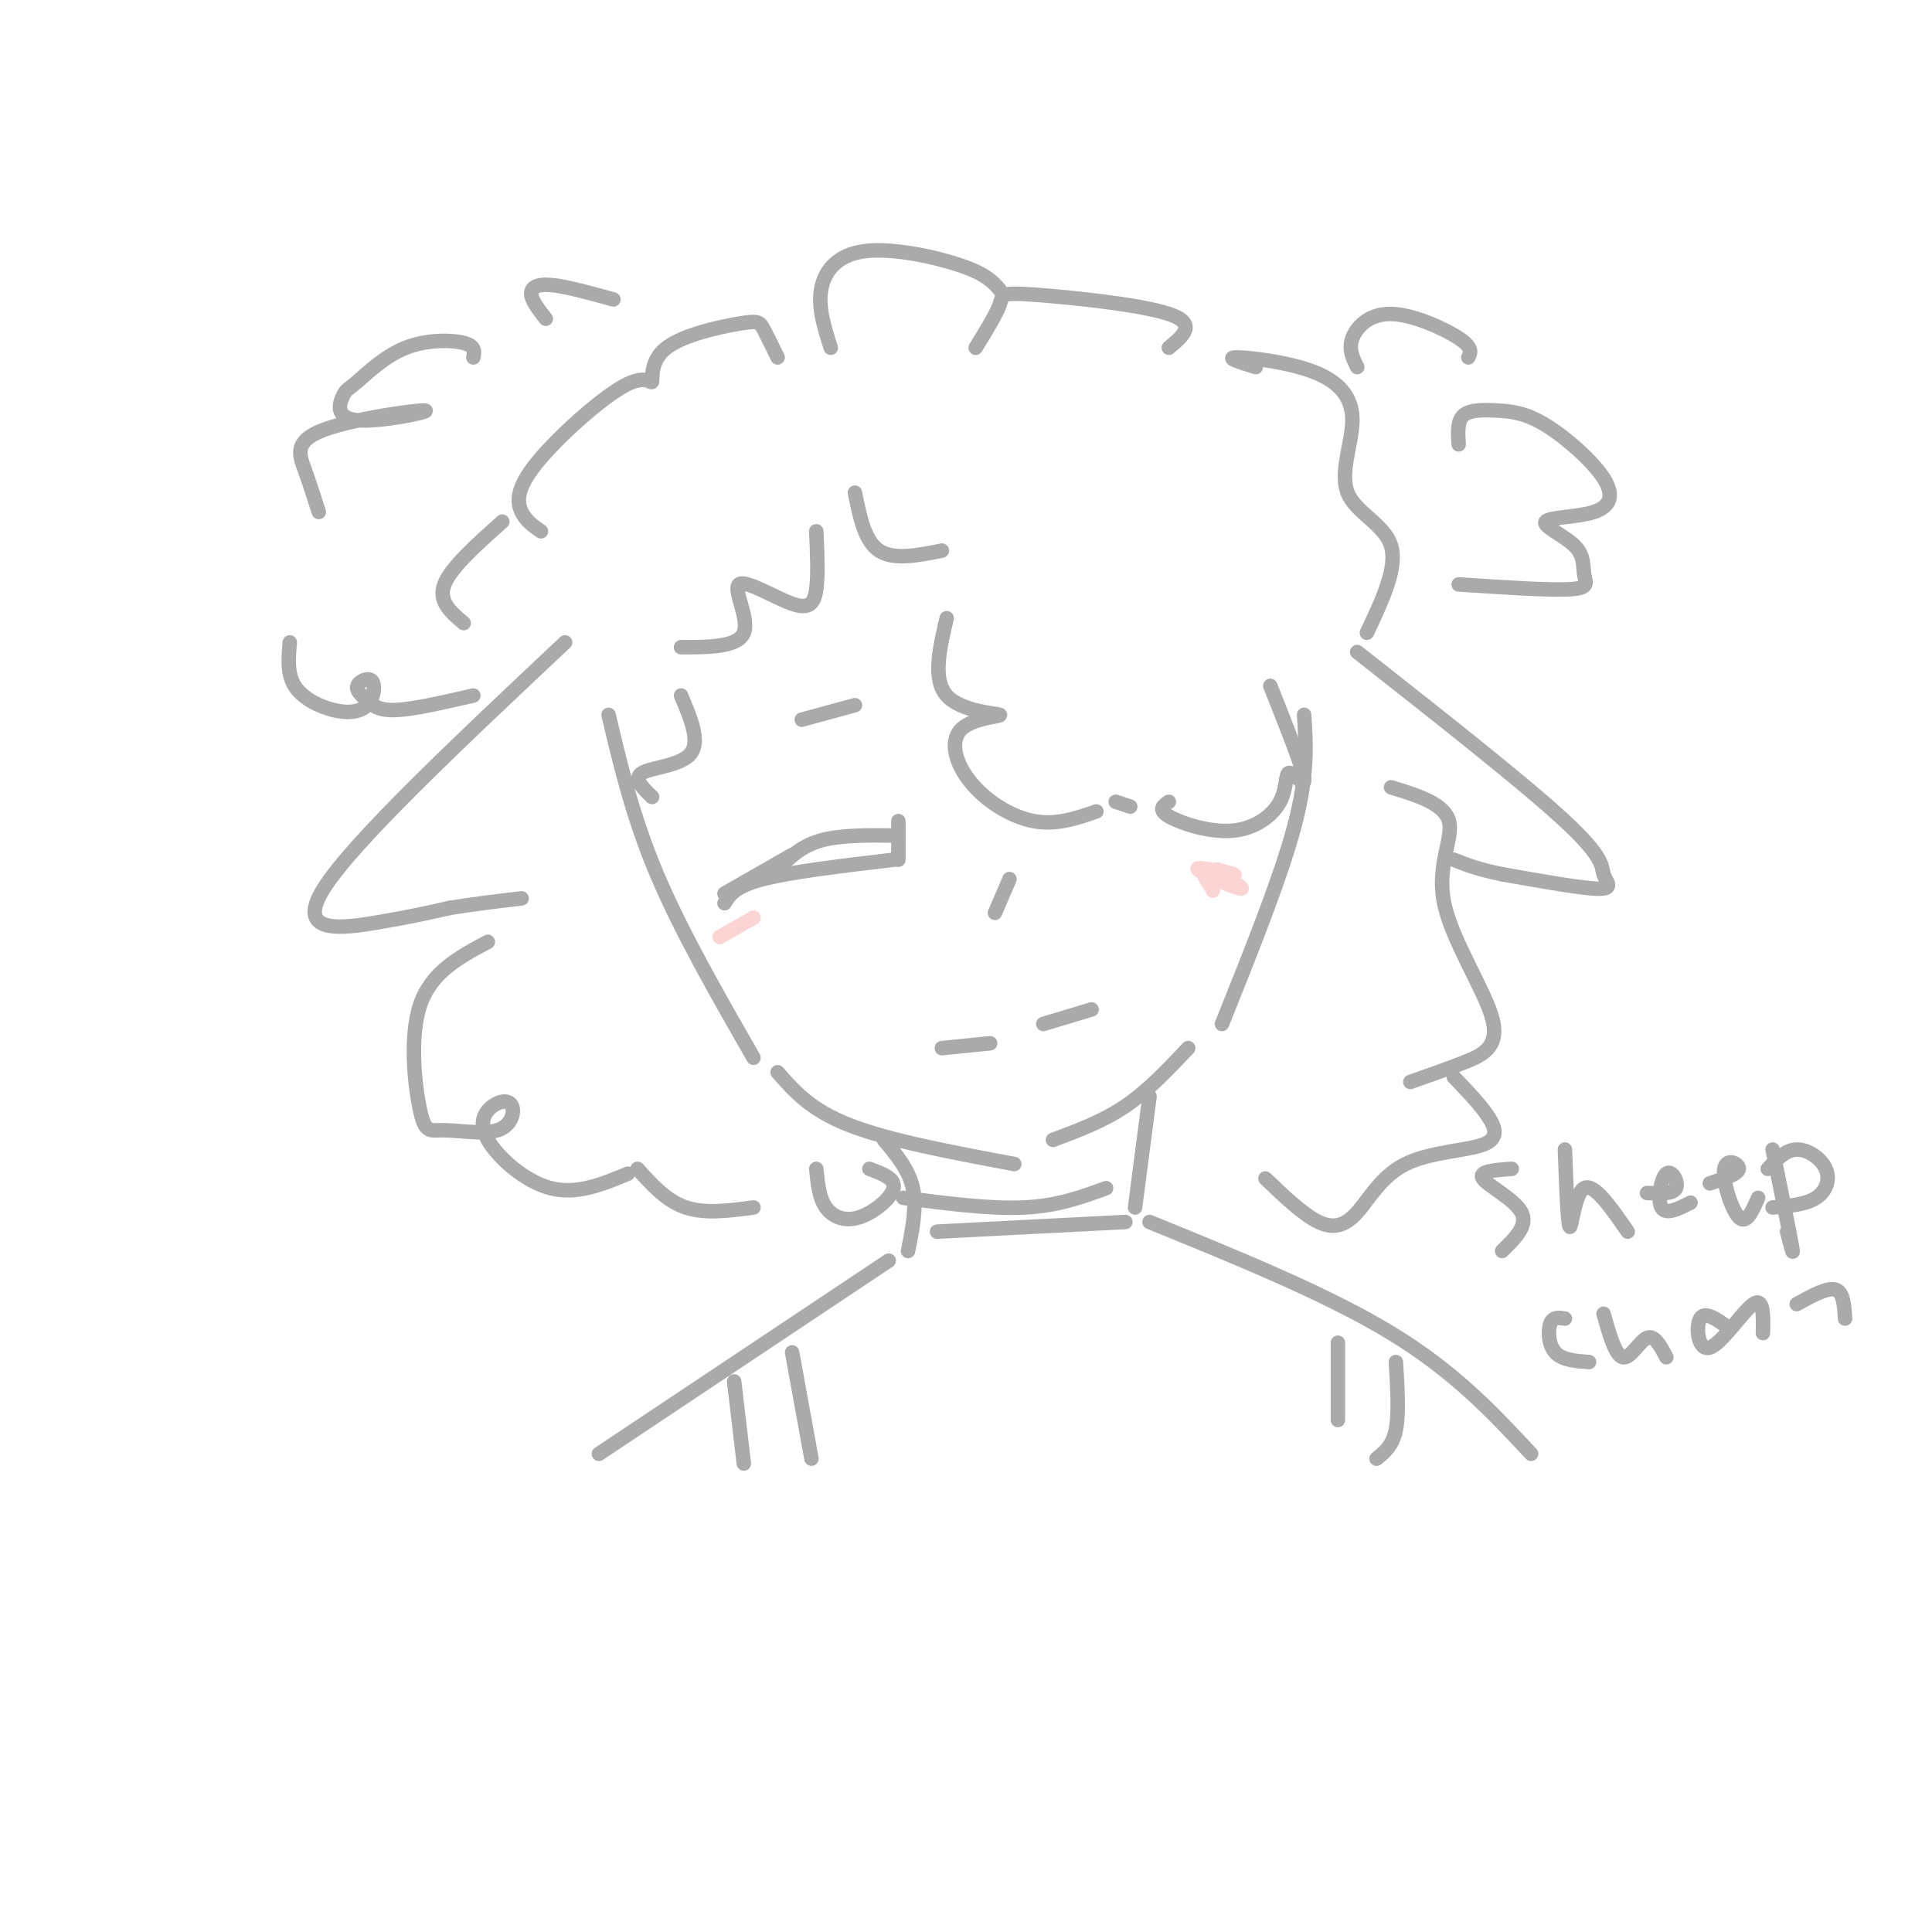 <svg viewBox='0 0 400 400' version='1.1' xmlns='http://www.w3.org/2000/svg' xmlns:xlink='http://www.w3.org/1999/xlink'><g fill='none' stroke='#AAAAAA' stroke-width='3' stroke-linecap='round' stroke-linejoin='round'><path d='M126,148c2.500,10.583 5.000,21.167 10,33c5.000,11.833 12.500,24.917 20,38'/><path d='M161,222c3.417,3.917 6.833,7.833 15,11c8.167,3.167 21.083,5.583 34,8'/><path d='M218,236c5.167,-1.917 10.333,-3.833 15,-7c4.667,-3.167 8.833,-7.583 13,-12'/><path d='M253,212c6.083,-15.167 12.167,-30.333 15,-41c2.833,-10.667 2.417,-16.833 2,-23'/><path d='M238,227c0.000,0.000 -3.000,23.000 -3,23'/><path d='M183,236c2.583,3.083 5.167,6.167 6,10c0.833,3.833 -0.083,8.417 -1,13'/><path d='M117,133c-22.000,20.689 -44.000,41.378 -50,51c-6.000,9.622 4.000,8.178 11,7c7.000,-1.178 11.000,-2.089 15,-3'/><path d='M93,188c5.000,-0.833 10.000,-1.417 15,-2'/><path d='M281,135c17.357,13.655 34.714,27.310 43,35c8.286,7.690 7.500,9.417 8,11c0.500,1.583 2.286,3.024 -1,3c-3.286,-0.024 -11.643,-1.512 -20,-3'/><path d='M311,181c-5.000,-1.000 -7.500,-2.000 -10,-3'/><path d='M177,102c1.000,5.000 2.000,10.000 5,12c3.000,2.000 8.000,1.000 13,0'/><path d='M196,128c-1.482,6.329 -2.965,12.658 0,16c2.965,3.342 10.377,3.697 11,4c0.623,0.303 -5.544,0.556 -8,3c-2.456,2.444 -1.200,7.081 2,11c3.200,3.919 8.343,7.120 13,8c4.657,0.880 8.829,-0.560 13,-2'/><path d='M231,166c0.000,0.000 3.000,1.000 3,1'/><path d='M242,166c-1.176,0.805 -2.351,1.610 0,3c2.351,1.390 8.229,3.364 13,3c4.771,-0.364 8.433,-3.067 10,-6c1.567,-2.933 1.037,-6.097 2,-6c0.963,0.097 3.418,3.456 3,1c-0.418,-2.456 -3.709,-10.728 -7,-19'/><path d='M169,110c0.204,4.536 0.408,9.072 0,12c-0.408,2.928 -1.429,4.249 -5,3c-3.571,-1.249 -9.692,-5.067 -11,-4c-1.308,1.067 2.198,7.019 1,10c-1.198,2.981 -7.099,2.990 -13,3'/><path d='M141,144c2.000,4.733 4.000,9.467 2,12c-2.000,2.533 -8.000,2.867 -10,4c-2.000,1.133 0.000,3.067 2,5'/><path d='M101,195c-5.846,3.114 -11.693,6.228 -14,13c-2.307,6.772 -1.075,17.201 0,22c1.075,4.799 1.991,3.967 5,4c3.009,0.033 8.110,0.930 11,0c2.890,-0.930 3.567,-3.689 3,-5c-0.567,-1.311 -2.379,-1.176 -4,0c-1.621,1.176 -3.052,3.394 -1,7c2.052,3.606 7.586,8.602 13,10c5.414,1.398 10.707,-0.801 16,-3'/><path d='M132,242c3.000,3.333 6.000,6.667 10,8c4.000,1.333 9.000,0.667 14,0'/><path d='M169,242c0.292,3.000 0.583,6.000 2,8c1.417,2.000 3.958,3.000 7,2c3.042,-1.000 6.583,-4.000 7,-6c0.417,-2.000 -2.292,-3.000 -5,-4'/><path d='M161,74c-1.136,-2.334 -2.271,-4.667 -3,-6c-0.729,-1.333 -1.050,-1.665 -5,-1c-3.950,0.665 -11.527,2.327 -15,5c-3.473,2.673 -2.842,6.357 -3,7c-0.158,0.643 -1.104,-1.756 -6,1c-4.896,2.756 -13.741,10.665 -18,16c-4.259,5.335 -3.931,8.096 -3,10c0.931,1.904 2.466,2.952 4,4'/><path d='M104,108c-5.333,4.750 -10.667,9.500 -12,13c-1.333,3.500 1.333,5.750 4,8'/><path d='M172,72c-1.315,-4.107 -2.631,-8.214 -2,-12c0.631,-3.786 3.208,-7.250 9,-8c5.792,-0.750 14.798,1.214 20,3c5.202,1.786 6.601,3.393 8,5'/><path d='M202,72c2.155,-3.500 4.310,-7.000 5,-9c0.690,-2.000 -0.083,-2.500 7,-2c7.083,0.500 22.024,2.000 28,4c5.976,2.000 2.988,4.500 0,7'/><path d='M260,76c-3.230,-0.988 -6.461,-1.975 -4,-2c2.461,-0.025 10.612,0.913 16,3c5.388,2.087 8.011,5.322 8,10c-0.011,4.678 -2.657,10.798 -1,15c1.657,4.202 7.616,6.486 9,11c1.384,4.514 -1.808,11.257 -5,18'/><path d='M288,163c5.518,1.695 11.037,3.391 12,7c0.963,3.609 -2.628,9.132 -1,17c1.628,7.868 8.477,18.080 10,24c1.523,5.920 -2.279,7.549 -6,9c-3.721,1.451 -7.360,2.726 -11,4'/><path d='M262,244c3.922,3.750 7.844,7.500 11,9c3.156,1.500 5.547,0.750 8,-2c2.453,-2.750 4.967,-7.500 10,-10c5.033,-2.500 12.586,-2.750 16,-4c3.414,-1.250 2.690,-3.500 1,-6c-1.690,-2.500 -4.345,-5.250 -7,-8'/><path d='M184,261c0.000,0.000 -60.000,40.000 -60,40'/><path d='M238,253c18.417,7.500 36.833,15.000 50,23c13.167,8.000 21.083,16.500 29,25'/><path d='M161,180c2.417,-2.417 4.833,-4.833 9,-6c4.167,-1.167 10.083,-1.083 16,-1'/><path d='M186,170c0.000,0.000 0.000,8.000 0,8'/><path d='M185,178c-10.583,1.250 -21.167,2.500 -27,4c-5.833,1.500 -6.917,3.250 -8,5'/><path d='M150,185c0.000,0.000 14.000,-8.000 14,-8'/><path d='M209,182c0.000,0.000 -3.000,7.000 -3,7'/><path d='M195,217c0.000,0.000 10.000,-1.000 10,-1'/><path d='M216,212c0.000,0.000 10.000,-3.000 10,-3'/><path d='M166,149c0.000,0.000 11.000,-3.000 11,-3'/></g>
<g fill='none' stroke='#FBD4D4' stroke-width='3' stroke-linecap='round' stroke-linejoin='round'><path d='M156,190c0.000,0.000 -7.000,4.000 -7,4'/><path d='M252,180c2.391,0.695 4.781,1.391 3,1c-1.781,-0.391 -7.735,-1.868 -7,-1c0.735,0.868 8.159,4.080 9,4c0.841,-0.080 -4.903,-3.451 -7,-4c-2.097,-0.549 -0.549,1.726 1,4'/><path d='M251,184c0.167,0.667 0.083,0.333 0,0'/></g>
<g fill='none' stroke='#AAAAAA' stroke-width='3' stroke-linecap='round' stroke-linejoin='round'><path d='M127,62c-4.978,-1.378 -9.956,-2.756 -13,-3c-3.044,-0.244 -4.156,0.644 -4,2c0.156,1.356 1.578,3.178 3,5'/><path d='M98,74c0.230,-1.181 0.460,-2.361 -2,-3c-2.460,-0.639 -7.609,-0.735 -12,1c-4.391,1.735 -8.023,5.301 -10,7c-1.977,1.699 -2.300,1.532 -3,3c-0.700,1.468 -1.776,4.570 3,5c4.776,0.430 15.404,-1.813 14,-2c-1.404,-0.187 -14.839,1.680 -21,4c-6.161,2.320 -5.046,5.091 -4,8c1.046,2.909 2.023,5.954 3,9'/><path d='M60,133c-0.286,3.249 -0.573,6.497 1,9c1.573,2.503 5.004,4.259 8,5c2.996,0.741 5.555,0.467 7,-1c1.445,-1.467 1.774,-4.128 1,-5c-0.774,-0.872 -2.651,0.045 -3,1c-0.349,0.955 0.829,1.950 2,3c1.171,1.050 2.335,2.157 6,2c3.665,-0.157 9.833,-1.579 16,-3'/><path d='M281,76c-0.923,-1.845 -1.845,-3.690 -1,-6c0.845,-2.310 3.458,-5.083 8,-5c4.542,0.083 11.012,3.024 14,5c2.988,1.976 2.494,2.988 2,4'/><path d='M302,92c-0.162,-2.406 -0.324,-4.813 1,-6c1.324,-1.187 4.133,-1.155 7,-1c2.867,0.155 5.792,0.433 10,3c4.208,2.567 9.700,7.421 12,11c2.300,3.579 1.407,5.881 -2,7c-3.407,1.119 -9.327,1.054 -10,2c-0.673,0.946 3.902,2.903 6,5c2.098,2.097 1.719,4.334 2,6c0.281,1.666 1.223,2.762 -3,3c-4.223,0.238 -13.612,-0.381 -23,-1'/><path d='M187,248c9.000,1.167 18.000,2.333 25,2c7.000,-0.333 12.000,-2.167 17,-4'/><path d='M194,255c0.000,0.000 39.000,-2.000 39,-2'/><path d='M152,286c0.000,0.000 2.000,17.000 2,17'/><path d='M164,280c0.000,0.000 4.000,22.000 4,22'/><path d='M277,278c0.000,0.000 0.000,16.000 0,16'/><path d='M289,282c0.333,5.333 0.667,10.667 0,14c-0.667,3.333 -2.333,4.667 -4,6'/><path d='M313,242c-3.511,0.244 -7.022,0.489 -6,2c1.022,1.511 6.578,4.289 8,7c1.422,2.711 -1.289,5.356 -4,8'/><path d='M324,238c0.289,7.844 0.578,15.689 1,16c0.422,0.311 0.978,-6.911 3,-8c2.022,-1.089 5.511,3.956 9,9'/><path d='M341,247c2.696,0.131 5.393,0.262 6,-1c0.607,-1.262 -0.875,-3.917 -2,-3c-1.125,0.917 -1.893,5.405 -1,7c0.893,1.595 3.446,0.298 6,-1'/><path d='M354,245c2.940,-0.946 5.881,-1.893 6,-3c0.119,-1.107 -2.583,-2.375 -3,0c-0.417,2.375 1.452,8.393 3,10c1.548,1.607 2.774,-1.196 4,-4'/><path d='M367,238c1.750,8.583 3.500,17.167 4,20c0.500,2.833 -0.250,-0.083 -1,-3'/><path d='M366,242c1.851,-1.976 3.702,-3.952 6,-4c2.298,-0.048 5.042,1.833 6,4c0.958,2.167 0.131,4.619 -2,6c-2.131,1.381 -5.565,1.690 -9,2'/><path d='M324,273c-1.222,-0.200 -2.444,-0.400 -3,1c-0.556,1.400 -0.444,4.400 1,6c1.444,1.600 4.222,1.800 7,2'/><path d='M332,272c1.222,4.333 2.444,8.667 4,9c1.556,0.333 3.444,-3.333 5,-4c1.556,-0.667 2.778,1.667 4,4'/><path d='M358,275c-2.506,-1.827 -5.012,-3.655 -6,-2c-0.988,1.655 -0.458,6.792 2,6c2.458,-0.792 6.845,-7.512 9,-9c2.155,-1.488 2.077,2.256 2,6'/><path d='M372,270c3.167,-1.750 6.333,-3.500 8,-3c1.667,0.500 1.833,3.250 2,6'/></g>
</svg>